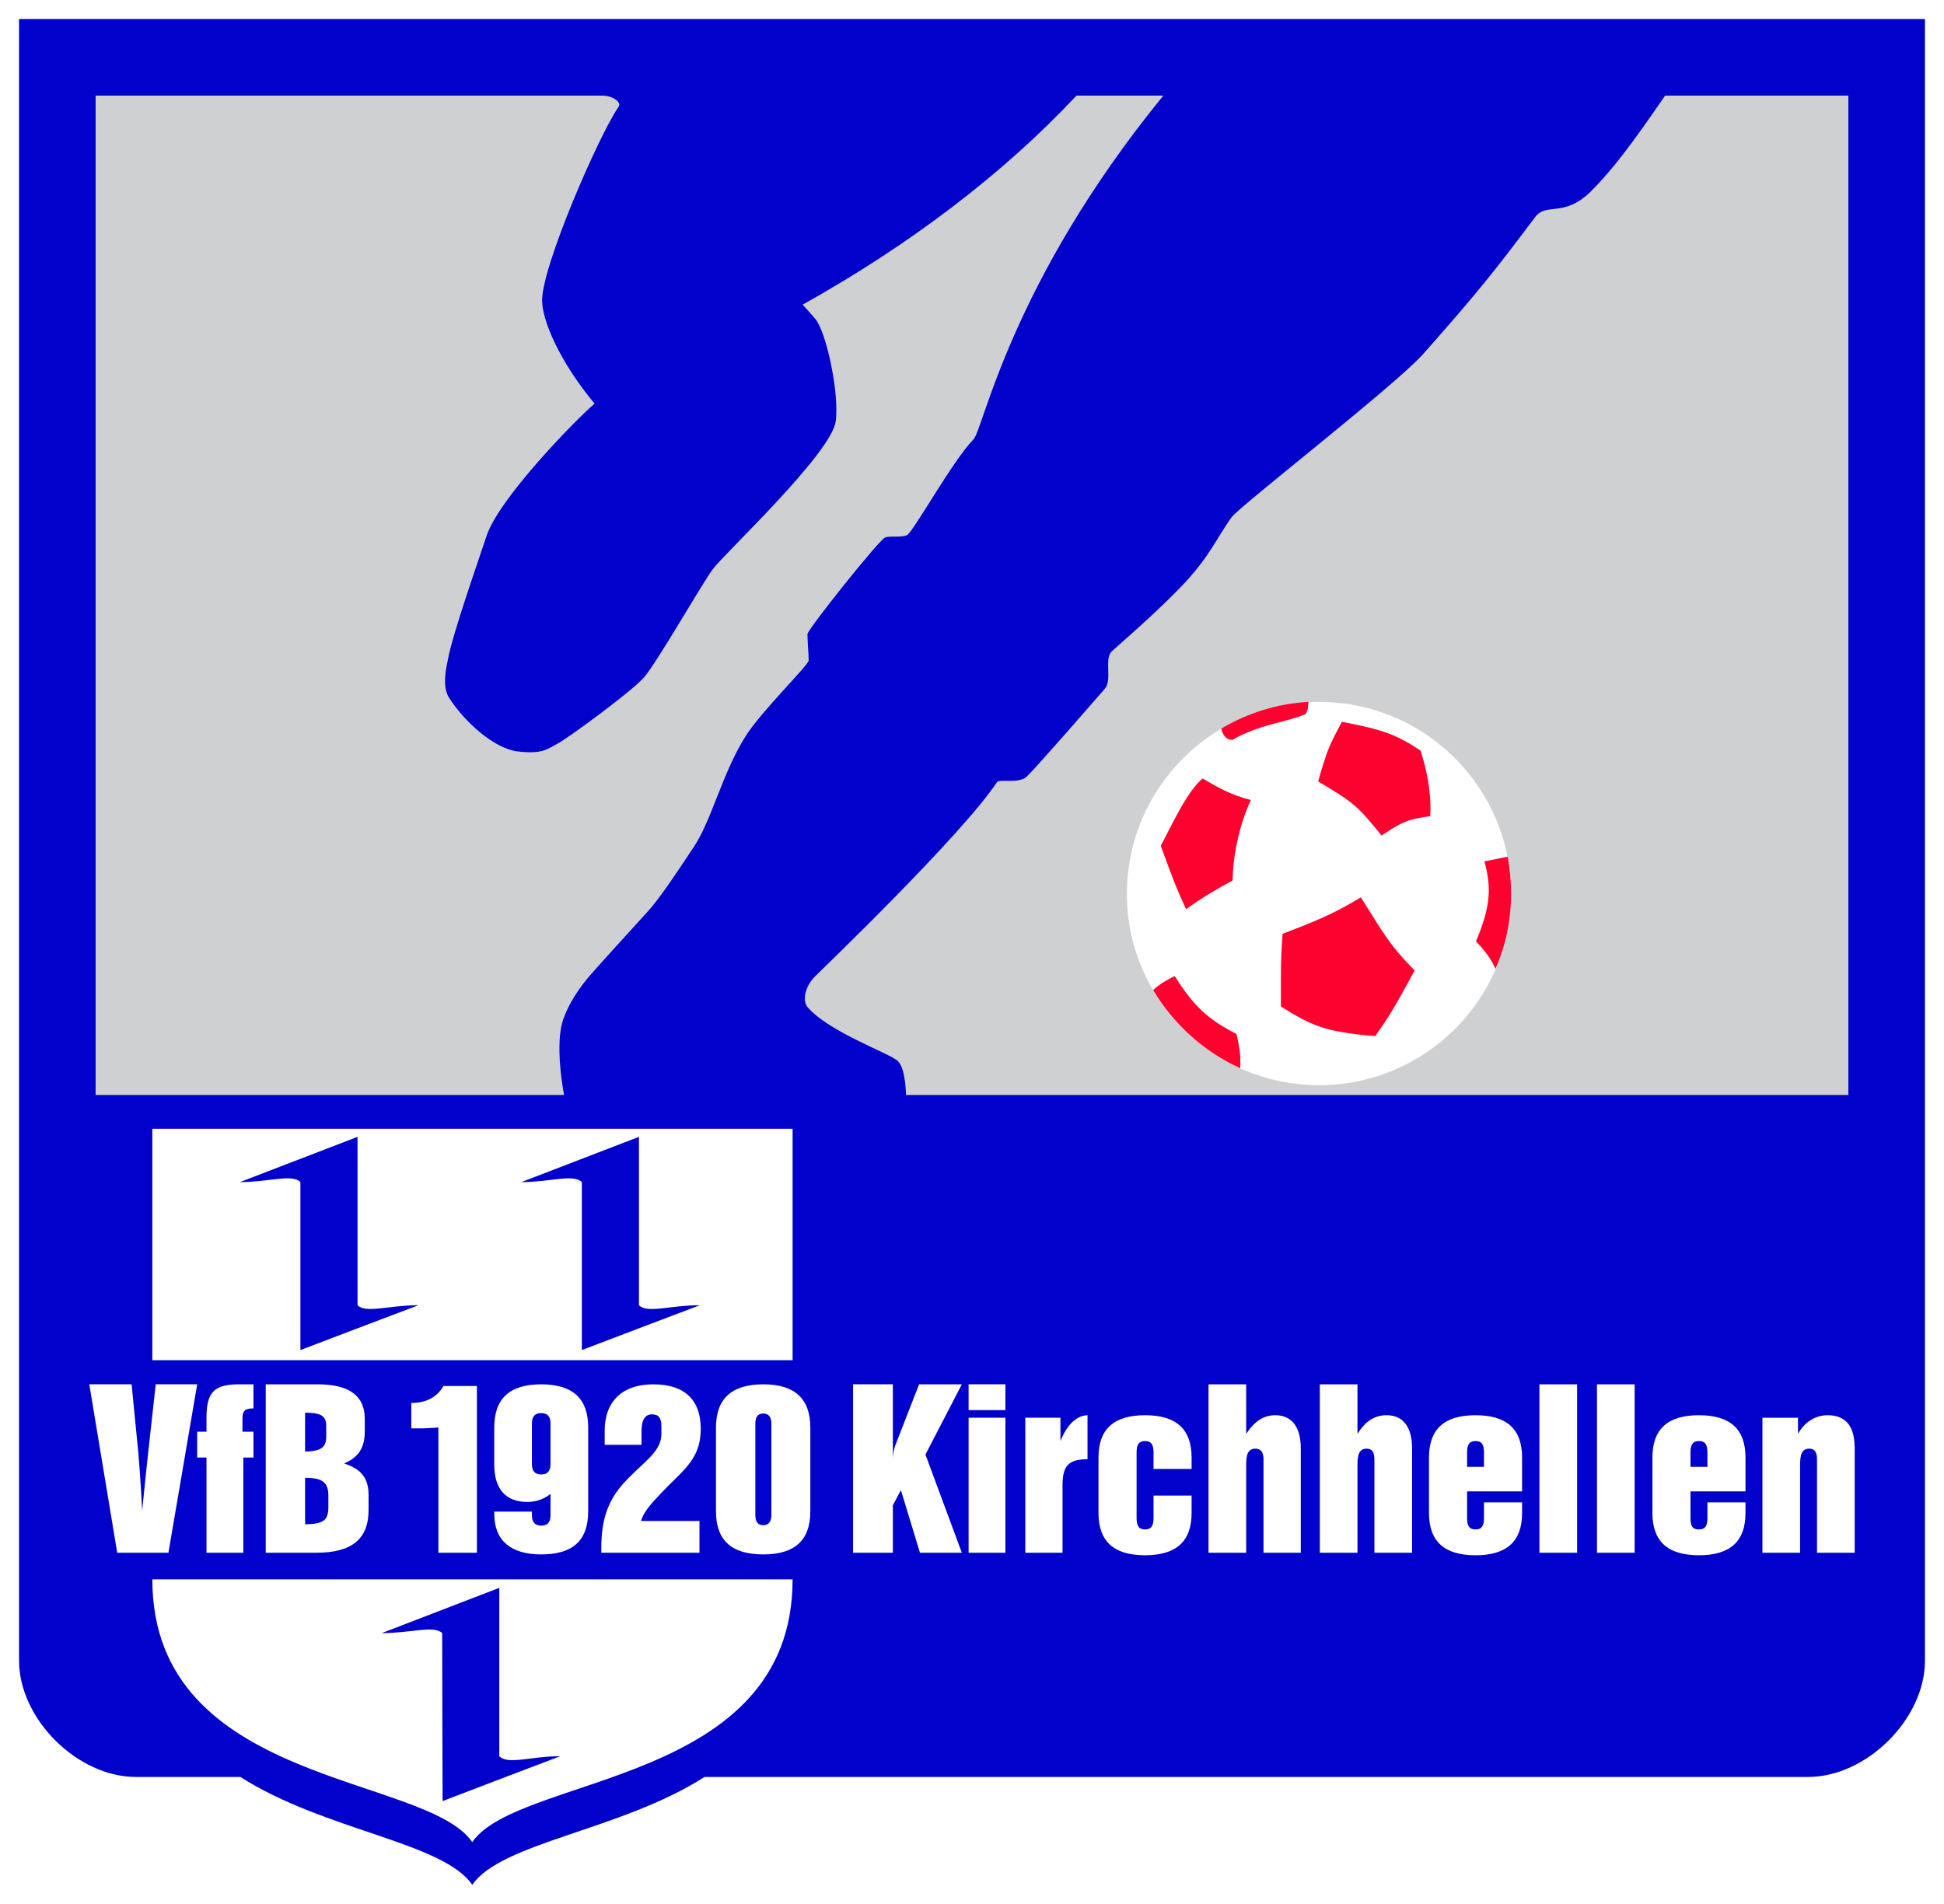 <?xml version="1.0" encoding="UTF-8" standalone="no"?>
<!-- Created with Inkscape (http://www.inkscape.org/) -->

<svg
   xmlns:dc="http://purl.org/dc/elements/1.1/"
   xmlns:cc="http://creativecommons.org/ns#"
   xmlns:rdf="http://www.w3.org/1999/02/22-rdf-syntax-ns#"
   xmlns:svg="http://www.w3.org/2000/svg"
   xmlns="http://www.w3.org/2000/svg"
   version="1.1"
   width="408.36"
   height="400"
   id="svg3446">
  <defs
     id="defs3448" />
  <g
     transform="translate(-416.706,-288.704)"
     id="layer1">
    <path
       d="m 436.797,308.795 106.4,0 c 2.401,0 4.089,1.511 3.465,2.308 -4.178,6.047 -16.087,33.423 -16.087,40.711 0,4.089 3.553,12.711 11.023,21.691 -4.355,3.735 -20.092,19.999 -22.67,27.734 -1.599,4.887 -7.288,20.978 -8.174,26.219 -0.182,0.979 -1.334,5.334 0.266,7.824 3.11,4.887 9.242,10.58 14.31,11.289 5.246,0.625 6.313,-0.443 8.444,-1.599 2.135,-1.068 15.91,-11.2 18.222,-13.956 2.667,-3.022 12.002,-19.378 14.399,-22.666 2.313,-3.203 24.89,-24.269 25.869,-31.11 0.798,-5.6 -1.865,-18.581 -4.266,-21.514 -0.532,-0.62 -1.688,-1.954 -2.667,-3.022 22.311,-12.445 42.133,-27.468 57.511,-43.91 l 18.222,0 c -32.266,39.554 -37.778,70.222 -39.909,72.264 -4.359,4.444 -12.622,19.467 -13.956,20.092 -1.334,0.532 -3.292,0.089 -4.537,0.443 -1.245,0.443 -16.353,19.378 -16.353,20.353 0,1.068 0.266,4.537 0.266,5.511 0,0.979 -9.955,10.668 -13.247,15.914 -4.798,7.554 -7.199,17.775 -10.841,23.198 -2.844,4.266 -6.934,10.58 -9.689,13.601 -2.401,2.667 -11.289,12.356 -12.799,14.222 -2.937,3.557 -4.359,6.756 -4.802,8.001 -2.22,5.334 0,16.357 0,16.357 l -98.399,0 0,-209.956 z"
       id="path30"
       style="fill:#cfd0d1;fill-opacity:1;fill-rule:nonzero;stroke:none" />
    <path
       d="m 804.975,518.751 -197.958,0 c 0,0 0,-5.423 -1.688,-7.111 -1.599,-1.599 -14.399,-6.047 -18.931,-11.293 -1.334,-1.507 -0.359,-4.621 1.422,-6.398 2.131,-2.135 30.667,-29.511 38.31,-40.888 0.536,-0.802 4.621,0.443 6.313,-1.245 2.308,-2.224 15.644,-17.602 16.353,-18.399 1.599,-1.869 -0.177,-6.225 1.422,-7.824 0.802,-0.798 8.356,-7.199 14.314,-13.331 6.309,-6.49 7.642,-10.402 10.934,-14.935 1.599,-2.224 34.752,-28 40.263,-34.313 11.732,-13.242 15.112,-17.598 23.468,-28.709 2.313,-3.11 6.043,0.177 11.643,-5.334 4.537,-4.532 8.444,-9.689 15.648,-20.176 l 38.487,0 0,209.956 z m -111.202,-2.047 c 22.311,0 40.356,-18.045 40.356,-40.175 0,-22.311 -18.045,-40.356 -40.356,-40.356 -22.223,0 -40.352,18.045 -40.352,40.356 0,22.13 18.129,40.175 40.352,40.175"
       id="path32"
       style="fill:#cfd0d1;fill-opacity:1;fill-rule:nonzero;stroke:none" />
    <path
       d="m 686.13,484.885 c 8.267,-3.114 11.377,-4.625 16.446,-7.647 4.798,7.558 5.6,9.512 11.289,15.378 -2.933,5.246 -4.178,8.001 -8.267,13.778 -10.668,-0.89 -13.424,-2.224 -19.822,-6.225 0,-7.288 -0.089,-9.242 0.354,-15.285"
       id="path34"
       style="fill:#fd022f;fill-opacity:1;fill-rule:nonzero;stroke:none" />
    <path
       d="m 698.575,440.351 c 8.799,1.688 11.377,2.667 16.534,6.043 1.422,4.355 2.308,9.335 2.042,13.778 -4.355,0.62 -5.866,1.068 -10.221,4.089 -4.98,-6.136 -5.689,-6.845 -13.335,-11.377 1.958,-6.845 2.313,-7.469 4.98,-12.534"
       id="path36"
       style="fill:#fd022f;fill-opacity:1;fill-rule:nonzero;stroke:none" />
    <path
       d="m 669.33,452.26 c 3.287,1.958 5.777,3.38 10.132,4.532 -2.49,5.334 -3.819,12.09 -3.819,16.893 -3.203,1.688 -7.022,3.996 -9.782,6.043 -2.131,-4.621 -2.84,-6.49 -5.33,-13.335 2.308,-4.266 5.423,-11.289 8.799,-14.133"
       id="path38"
       style="fill:#fd022f;fill-opacity:1;fill-rule:nonzero;stroke:none" />
    <path
       d="m 733.419,468.705 c -1.333,0.266 -2.844,0.532 -4.891,0.979 1.426,5.241 1.426,9.242 -1.777,16.8 1.958,2.042 3.203,3.731 4.089,5.777 2.135,-4.802 3.287,-10.132 3.287,-15.825 0,-2.574 -0.266,-5.241 -0.709,-7.731"
       id="path40"
       style="fill:#fd022f;fill-opacity:1;fill-rule:nonzero;stroke:none" />
    <path
       d="m 675.55,444.17 c 5.6,-3.287 11.559,-3.731 15.378,-5.423 0.447,-0.62 0.625,-1.511 0.625,-2.574 -6.668,0.354 -12.888,2.397 -18.311,5.6 0.354,1.334 0.89,2.308 2.308,2.397"
       id="path42"
       style="fill:#fd022f;fill-opacity:1;fill-rule:nonzero;stroke:none" />
    <path
       d="m 676.44,505.947 c -5.866,-3.022 -8.887,-5.689 -12.977,-12.175 -1.422,0.709 -2.844,1.422 -4.532,2.933 4.266,7.199 10.664,12.977 18.311,16.446 0.089,-2.313 0,-3.823 -0.802,-7.204"
       id="path44"
       style="fill:#fd022f;fill-opacity:1;fill-rule:nonzero;stroke:none" />
    <path
       d="m 821.066,292.704 0,344.892 c 0,12.268 -12.268,24.442 -24.535,24.442 l -231.824,0 c -17.686,11.289 -42.576,13.69 -48.801,22.666 -6.132,-8.976 -31.022,-11.377 -48.712,-22.666 l -21.953,0 c -12.268,0 -24.535,-12.175 -24.535,-24.442 l 0,-344.892 400.36,0 z m -384.269,226.047 98.399,0 c 0,0 -2.22,-11.023 0,-16.357 0.443,-1.245 1.865,-4.444 4.802,-8.001 1.511,-1.865 10.398,-11.554 12.799,-14.222 2.756,-3.022 6.845,-9.335 9.689,-13.601 3.642,-5.423 6.043,-15.644 10.841,-23.198 3.292,-5.246 13.247,-14.935 13.247,-15.914 0,-0.975 -0.266,-4.444 -0.266,-5.511 0,-0.975 15.108,-19.91 16.353,-20.353 1.245,-0.354 3.203,0.089 4.537,-0.443 1.334,-0.625 9.596,-15.648 13.956,-20.092 2.131,-2.042 7.642,-32.71 39.909,-72.264 l -18.222,0 c -15.378,16.441 -35.199,31.465 -57.511,43.91 0.979,1.068 2.135,2.401 2.667,3.022 2.401,2.933 5.064,15.914 4.266,21.514 -0.979,6.841 -23.556,27.907 -25.869,31.11 -2.397,3.287 -11.732,19.644 -14.399,22.666 -2.313,2.756 -16.087,12.888 -18.222,13.956 -2.131,1.156 -3.199,2.224 -8.444,1.599 -5.068,-0.709 -11.2,-6.402 -14.31,-11.289 -1.599,-2.49 -0.447,-6.845 -0.266,-7.824 0.886,-5.241 6.575,-21.332 8.174,-26.219 2.578,-7.735 18.315,-23.999 22.67,-27.734 -7.469,-8.98 -11.023,-17.602 -11.023,-21.691 0,-7.288 11.909,-34.663 16.087,-40.711 0.625,-0.798 -1.063,-2.308 -3.465,-2.308 l -106.4,0 0,209.956 z m 368.178,-209.956 -38.487,0 c -7.204,10.487 -11.111,15.644 -15.648,20.176 -5.6,5.511 -9.331,2.224 -11.643,5.334 -8.356,11.111 -11.736,15.466 -23.468,28.709 -5.511,6.313 -38.664,32.089 -40.263,34.313 -3.292,4.532 -4.625,8.444 -10.934,14.935 -5.959,6.132 -13.513,12.534 -14.314,13.331 -1.599,1.599 0.177,5.954 -1.422,7.824 -0.709,0.798 -14.044,16.175 -16.353,18.399 -1.692,1.688 -5.777,0.443 -6.313,1.245 -7.643,11.377 -36.178,38.753 -38.31,40.888 -1.781,1.777 -2.756,4.891 -1.422,6.398 4.532,5.246 17.332,9.693 18.931,11.293 1.688,1.688 1.688,7.111 1.688,7.111 l 197.958,0 0,-209.956 z m -356.269,217.066 0,0 0,48.619 134.493,0 0,-48.619 -134.493,0 z m 0,94.664 0,0 c 0,43.382 57.422,40.892 67.2,55.202 9.866,-14.31 67.293,-11.82 67.293,-55.202 l -134.493,0 z m -7.377,-5.596 10.757,0 6.043,-35.381 -8.71,0 -1.599,14.492 c -0.27,2.578 -0.713,6.575 -1.245,11.998 -0.359,-6.845 -0.713,-10.846 -0.802,-11.998 l -1.422,-14.492 -8.887,0 5.866,35.381 z m 18.754,0 7.735,0 0,-20.003 2.131,0 0,-5.423 -2.308,0 0,-2.844 c 0,-1.511 0.532,-2.042 2.131,-2.042 l 0.177,0 0,-5.068 -3.11,0 c -5.246,0 -6.756,1.777 -6.756,7.022 l 0,2.933 -1.954,0 0,5.423 1.954,0 0,20.003 z m 12.445,0 0,0 10.668,0 c 7.377,0 10.934,-2.849 10.934,-8.98 l 0,-3.11 c 0,-3.558 -1.511,-5.511 -5.157,-6.668 3.022,-1.245 4.355,-3.287 4.355,-6.668 l 0,-2.751 c 0,-4.802 -3.287,-7.204 -9.867,-7.204 l -10.934,0 0,35.381 z m 8.267,-5.959 0,0 c 3.823,-0.089 4.891,-0.798 4.891,-3.642 l 0,-2.401 c 0,-2.844 -1.333,-3.735 -4.891,-3.735 l 0,9.778 z m 0,-15.289 0,0 c 3.287,-0.089 4.444,-0.798 4.444,-3.199 l 0,-2.224 c 0,-2.131 -1.245,-2.751 -4.444,-2.751 l 0,8.174 z m 28,21.248 8.09,0 0,-35.022 -7.022,0 c -1.333,2.308 -3.646,3.553 -6.668,3.553 l -0.089,0 0,5.334 2.667,0 c 0.62,0 1.599,-0.089 3.022,-0.177 l 0,26.312 z m 19.644,-27.114 0,0 0,8.444 c 0,1.511 0.625,2.224 1.958,2.224 1.334,0 1.954,-0.713 1.954,-2.224 l 0,-8.444 c 0,-1.511 -0.62,-2.224 -1.954,-2.224 -1.334,0 -1.958,0.713 -1.958,2.224 m 0,18.488 0,0 -7.908,0 0,0.447 c 0,5.6 3.465,8.533 9.866,8.533 6.663,0 9.866,-2.933 9.866,-9.069 l 0,-17.598 c 0,-6.047 -3.203,-9.069 -9.866,-9.069 -6.668,0 -9.866,3.022 -9.866,9.069 l 0,7.82 c 0,5.157 2.486,7.824 6.934,7.824 2.043,0 3.642,-0.713 4.887,-1.692 l 0,4.448 c 0,1.511 -0.62,2.22 -1.954,2.22 -1.334,0 -1.958,-0.709 -1.958,-2.22 l 0,-0.713 z m 14.58,8.626 20.619,0 0,-6.668 -12.263,0 c 0.532,-2.135 2.756,-4.355 5.777,-7.465 4.001,-3.912 6.756,-6.313 6.756,-11.913 0,-6.136 -3.469,-9.335 -9.959,-9.335 -6.486,0 -10.221,3.558 -10.221,9.778 l 0,2.933 7.735,0 0,-2.756 c 0,-2.49 0.709,-3.642 2.22,-3.642 1.422,0 1.958,0.798 1.958,2.49 l 0,1.599 c 0,4.089 -4.266,6.132 -8.356,10.846 -3.203,3.819 -4.266,7.82 -4.266,13.154 l 0,0.979 z m 24.088,-26.312 0,0 0,17.598 c 0,6.136 3.287,9.069 9.955,9.069 6.579,0 9.866,-2.933 9.866,-9.069 l 0,-17.598 c 0,-6.047 -3.287,-9.069 -9.866,-9.069 -6.668,0 -9.955,3.022 -9.955,9.069 m 8.267,-0.802 0,0 0,19.201 c 0,1.422 0.532,2.131 1.688,2.131 1.068,0 1.688,-0.709 1.688,-2.131 l 0,-19.201 c 0,-1.422 -0.62,-2.135 -1.688,-2.135 -1.156,0 -1.688,0.713 -1.688,2.135 m 20.531,27.114 8.356,0 0,-9.959 1.692,-3.199 4.001,13.158 8.799,0 -7.647,-20.623 7.647,-14.758 -8.98,0 -4.71,12.09 c -0.443,0.975 -0.713,2.042 -0.802,3.287 l 0,-15.378 -8.356,0 0,35.381 z m 24.269,0 0,0 7.731,0 0,-28.359 -7.731,0 0,28.359 z m 0,-29.958 0,0 7.731,0 0,-5.423 -7.731,0 0,5.423 z m 11.909,29.958 7.824,0 0,-14.226 c 0,-3.912 1.156,-5.419 5.246,-5.419 l 0,-9.246 c -2.313,0.089 -4.266,1.954 -5.689,5.423 l 0,-4.891 -7.381,0 0,28.359 z m 26.937,-21.071 0,3.469 7.997,0 0,-2.401 c 0,-5.954 -3.199,-8.887 -9.778,-8.887 -6.575,0 -9.778,2.933 -9.778,8.887 l 0,11.643 c 0,5.959 3.203,8.892 9.778,8.892 6.579,0 9.778,-2.933 9.778,-8.892 l 0,-3.642 -7.997,0 0,4.71 c 0,1.599 -0.447,2.401 -1.781,2.401 -1.334,0 -1.777,-0.802 -1.777,-2.401 l 0,-13.778 c 0,-1.599 0.443,-2.397 1.777,-2.397 1.334,0 1.781,0.798 1.781,2.397 m 11.554,21.071 7.908,0 0,-18.492 c 0,-2.131 0.359,-3.376 1.958,-3.376 1.068,0 1.688,0.709 1.688,2.224 l 0,19.644 7.824,0 0,-21.957 c 0,-4.532 -1.958,-6.934 -5.334,-6.934 -2.49,0 -4.355,1.245 -6.136,3.912 l 0,-10.402 -7.908,0 0,35.381 z m 23.379,0 7.908,0 0,-18.492 c 0,-2.131 0.359,-3.376 1.958,-3.376 1.063,0 1.599,0.709 1.599,2.224 l 0,19.644 7.913,0 0,-21.957 c 0,-4.532 -1.958,-6.934 -5.334,-6.934 -2.578,0 -4.444,1.245 -6.136,3.912 l 0,-10.402 -7.908,0 0,35.381 z m 30.933,-7.292 0,0 0,-5.6 11.554,0 0,-7.111 c 0,-5.954 -3.199,-8.887 -9.778,-8.887 -6.579,0 -9.778,2.933 -9.778,8.887 l 0,11.643 c 0,5.959 3.199,8.892 9.778,8.892 6.579,0 9.778,-2.933 9.778,-8.892 l 0,-2.22 -8.001,0 0,3.287 c 0,1.599 -0.443,2.401 -1.777,2.401 -1.334,0 -1.777,-0.802 -1.777,-2.401 m 0,-13.778 0,0 0,3.026 3.553,0 0,-3.026 c 0,-1.599 -0.443,-2.397 -1.777,-2.397 -1.334,0 -1.777,0.798 -1.777,2.397 m 15.201,21.071 7.913,0 0,-35.377 -7.913,0 0,35.377 z m 12.086,0 7.913,0 0,-35.377 -7.913,0 0,35.377 z m 19.644,-7.292 0,0 0,-5.6 11.554,0 0,-7.111 c 0,-5.954 -3.199,-8.887 -9.774,-8.887 -6.579,0 -9.778,2.933 -9.778,8.887 l 0,11.643 c 0,5.959 3.199,8.892 9.778,8.892 6.575,0 9.774,-2.933 9.774,-8.892 l 0,-2.22 -7.997,0 0,3.287 c 0,1.599 -0.447,2.401 -1.777,2.401 -1.422,0 -1.781,-0.802 -1.781,-2.401 m 0,-13.778 0,0 0,3.026 3.558,0 0,-3.026 c 0,-1.599 -0.447,-2.397 -1.777,-2.397 -1.334,0 -1.781,0.798 -1.781,2.397 m 15.112,21.071 7.913,0 0,-18.492 c 0,-2.131 0.354,-3.376 1.954,-3.376 1.068,0 1.599,0.709 1.599,2.224 l 0,19.644 7.913,0 0,-21.957 c 0,-4.621 -1.865,-6.934 -5.689,-6.934 -2.578,0 -4.802,1.422 -6.22,3.912 l 0,-3.38 -7.469,0 0,28.359 z m -307.114,-77.868 0,35.288 c 0,0 22.134,-8.444 24.801,-9.423 -6.309,0 -11.023,1.781 -12.799,0 l 0,-35.377 -24.713,9.512 c 6.047,0 11.023,-1.781 12.711,0 m 29.781,94.757 c 0,9.153 0.089,35.288 0.089,35.288 0,0 22.046,-8.444 24.708,-9.423 -6.309,0 -10.93,1.865 -12.799,0 l 0,-35.377 -24.708,9.512 c 6.132,0 11.023,-1.692 12.711,0 m 29.334,-94.757 0,35.288 c 0,0 22.134,-8.444 24.797,-9.423 -6.309,0 -11.019,1.781 -12.799,0 l 0,-35.377 -24.708,9.512 c 6.043,0 10.934,-1.781 12.711,0"
       id="path46"
       style="fill:#0201cb;fill-opacity:1;fill-rule:nonzero;stroke:none" />
  </g>
</svg>
